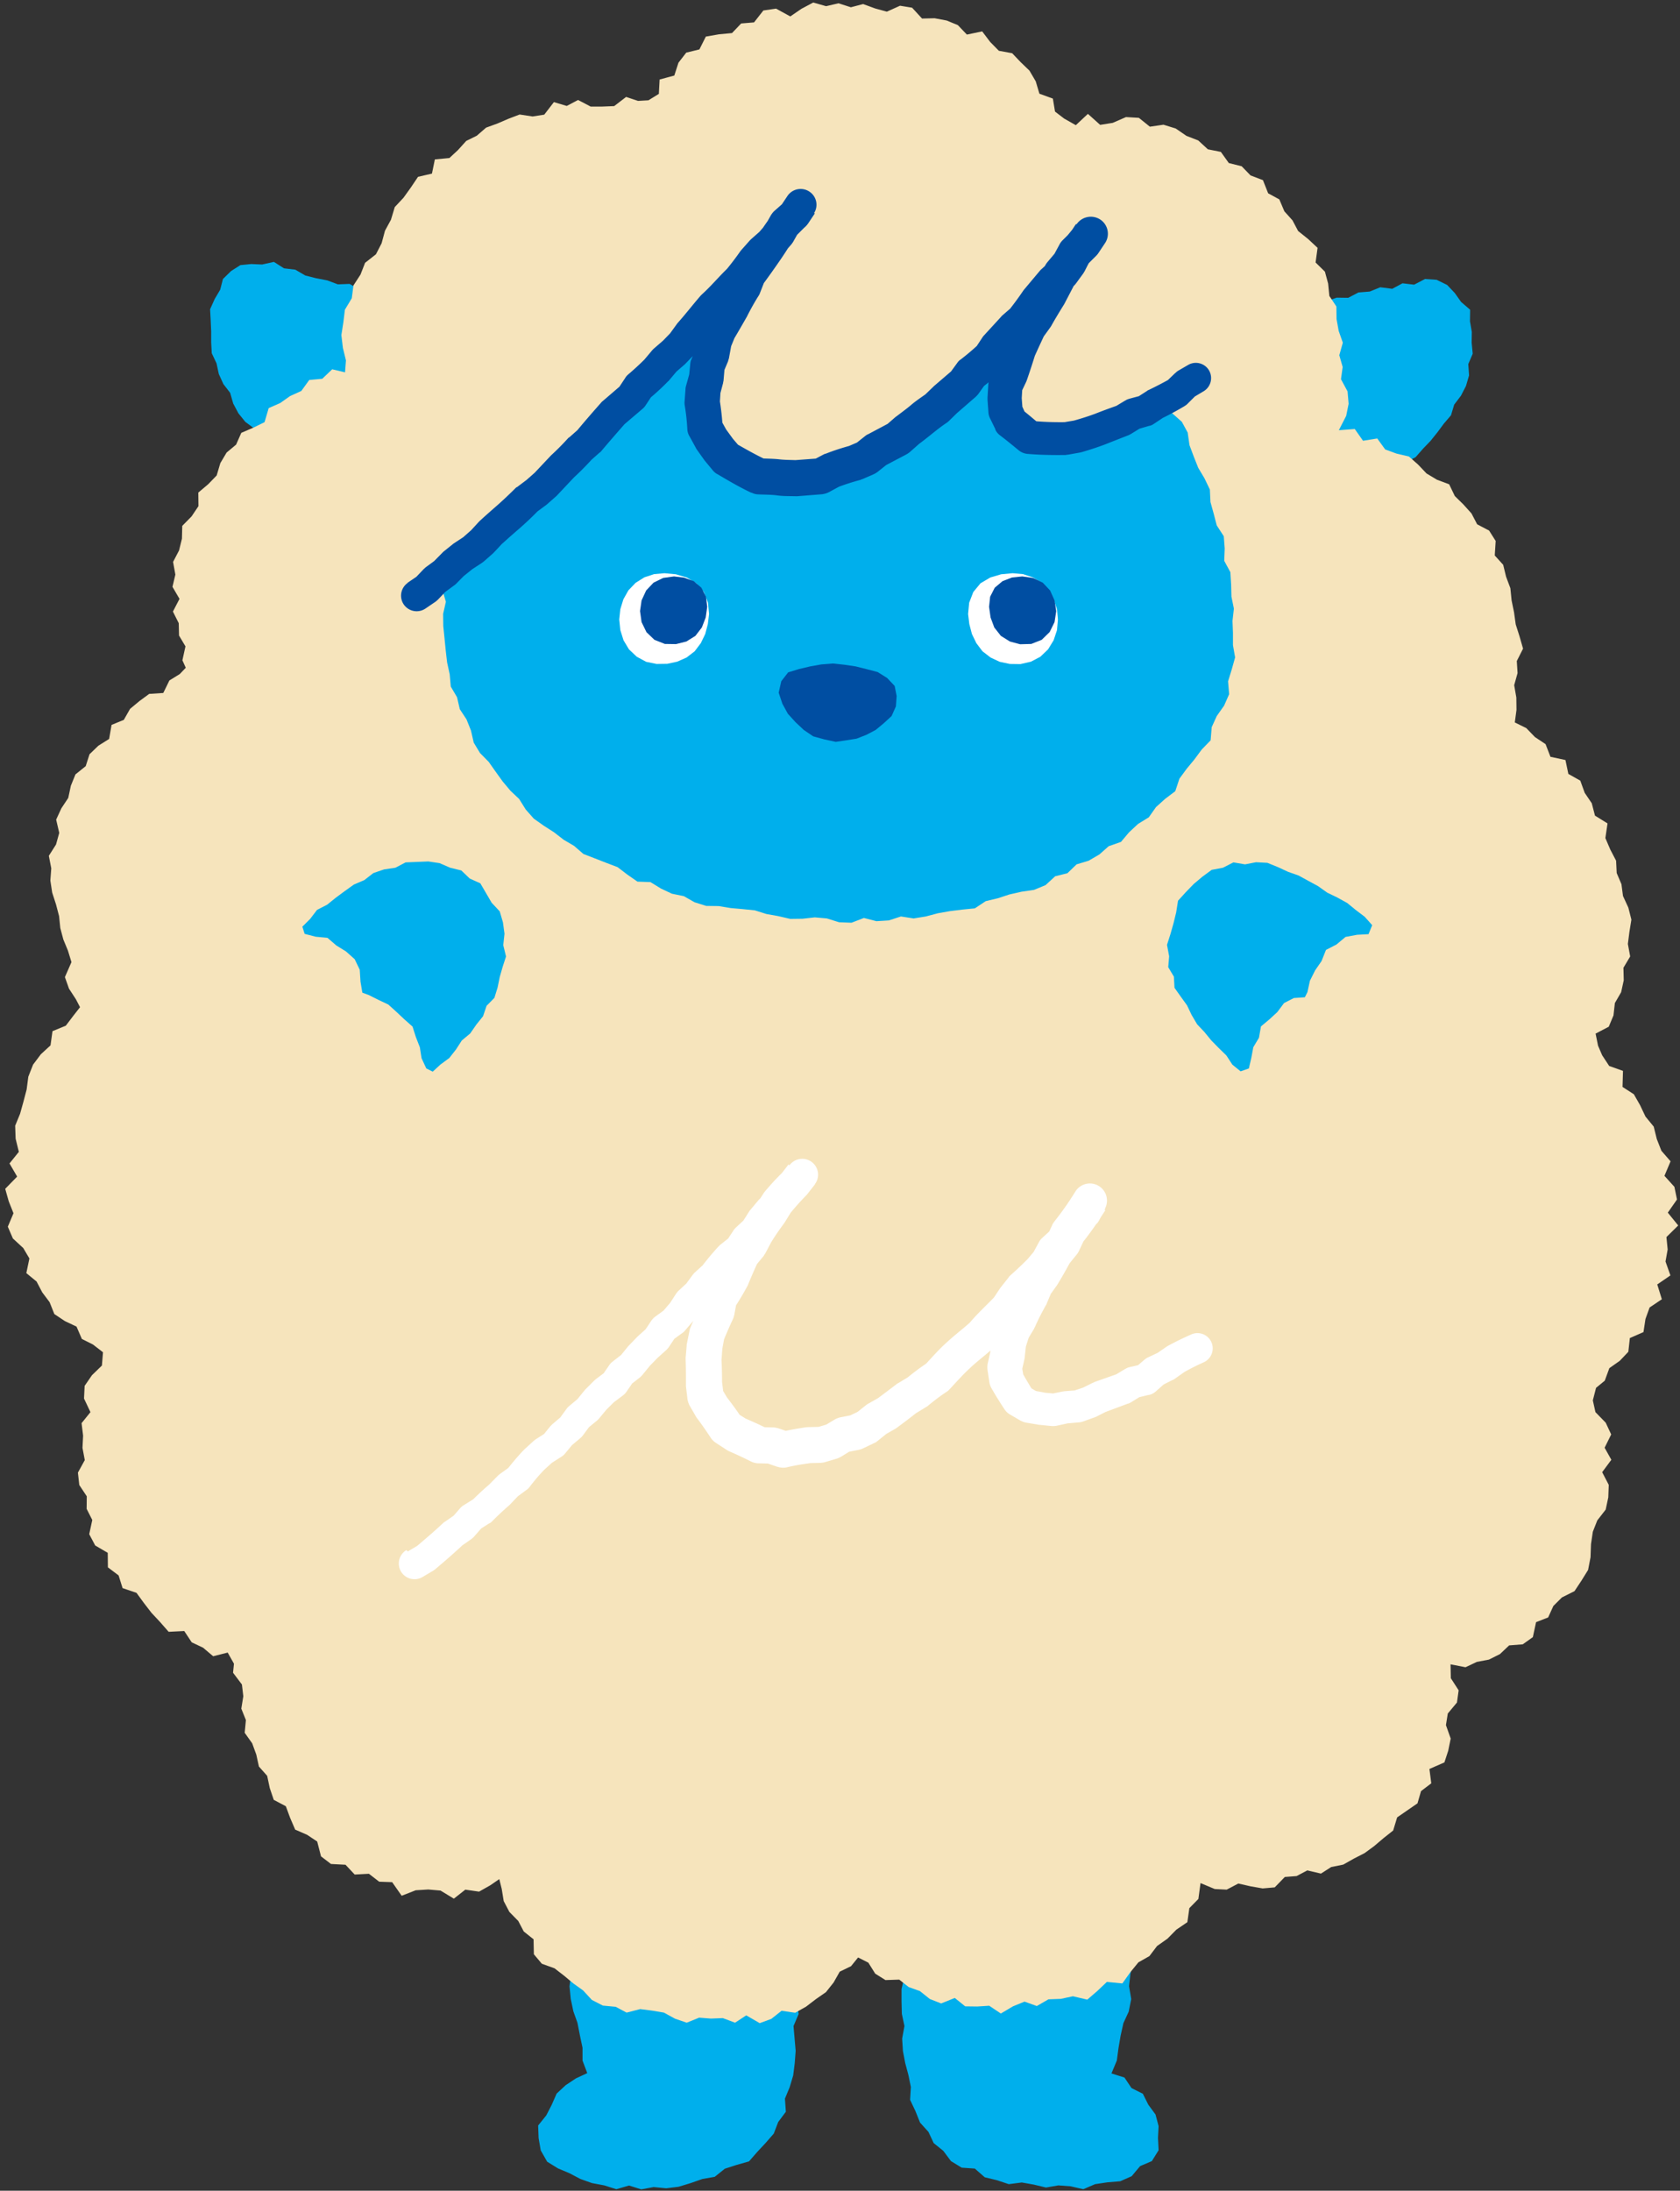 <svg xmlns="http://www.w3.org/2000/svg" width="145" height="189" fill="none"><rect width="100%" height="100%" fill="#333333" stroke="none"/><g clip-path="url(#a)"><path fill="#00AFEC" d="m40.385 36.617-.198.962-.686.672-.529.79-.74.594-.844.409-.846.421-.924.171-.858.383-.951-.106-.912.25-.924.027-.911-.198-.951.238-.885-.409h-.95l-.846-.435-.872-.29-.99-.092-.7-.725-.766-.527-.911-.343-.713-.632-.528-.804-.78-.58-.594-.738-.449-.843-.264-.923-.581-.751-.396-.87-.198-.922-.41-.87-.052-.949v-.949l-.04-.935-.053-.962.396-.883.476-.804.237-.923.7-.685.806-.514.938-.092.937.04 1.017-.225.872.554.977.118.858.501.938.237.964.185.911.342 1.017-.039.885.514.964.198 1.003-.198.925.184.964-.052.819.593.977.013.911.25.727.646.686.62.806.5.396.857.343.843.423.817.304.883.013.936.132.949-.41.883.053.962-.224.909zM104.554 37.026l.277.843.238.936.792.54.647.646.607.725.846.408.871.33.819.514.951.079.951-.119.911.105.911.066.938.132.937.013.885-.395.885-.264.898-.184.872-.33.99-.105.674-.738.884-.343.846-.448.634-.724.647-.673.594-.738.555-.75.62-.726.278-.922.581-.764.435-.844.265-.91-.067-.974.383-.896-.092-.95.013-.935-.158-.91.013-1-.779-.673-.542-.764-.66-.699-.911-.448-1.004-.066-.937.488-1.004-.119-.885.475-1.03-.132-.911.369-.977.079-.885.461-.991-.013-.937.33-.991-.08-.964.119-.937.132-.951-.106-.859.475h-.951l-.937.145-.713.685-.832.395-.845.462-.476.817-.621.711-.449.844-.105.962-.066.935.211.923-.185.936.317.883-.053.962zM97.779 165.95l-.053 1.094.093 1.08.026 1.081-.277 1.068-.12 1.08.186 1.107-.212 1.081-.462 1.001-.238 1.068-.184 1.08-.146 1.081-.462 1.107 1.122.356.608.909.977.488.476.949.62.843.264 1.002-.052 1.014.053 1.068-.582.935-1.016.435-.727.87-.99.435-1.11.092-1.056.158-1.017.435-1.096-.25-1.056-.079-1.07.184-1.044-.25-1.043-.185-1.122.145-1.03-.342-1.044-.251-.858-.751-1.136-.079-.924-.567-.66-.882-.832-.673-.45-.962-.726-.804-.396-.988-.462-.975.066-1.107-.211-1.028-.278-1.041-.198-1.041-.066-1.068.198-1.08-.224-1.055-.027-1.067v-1.067l.264-1.147.08-1.146-.357-1.173.317-1.147-.106-1.146M48.666 165.963l.184 1.081-.026 1.08.066 1.081.41 1.054-.146 1.107.106 1.081.224 1.067.357 1.002.211 1.081.225 1.067v1.107l.409 1.081-.99.461-.872.58-.78.725-.435.988-.462.896-.7.87.04 1.081.184 1.067.555.975.938.58.977.409.95.5 1.004.356 1.057.198 1.043.329 1.096-.316 1.057.329 1.07-.197 1.082.105 1.07-.132 1.043-.316 1.017-.356 1.057-.184.871-.699 1.017-.329 1.07-.303.713-.817.726-.778.7-.804.383-1.001.66-.883-.079-1.134.41-.988.303-1.015.133-1.067.079-1.054-.093-1.068-.092-1.067.449-1.055-.238-1.067.145-1.067.093-1.147-.238-1.146.013-1.16-.158-1.147-.106-1.146"/><path fill="#F6E4BC" d="m29.78 32.123-1.108-.263-.859.817-1.122.105-.687.949-.964.435-.858.606-.991.435-.357 1.212-.964.475-1.043.448-.449 1.015-.819.685-.541.91-.317 1.067-.726.75-.859.726.013 1.172-.594.883-.805.818-.027 1.106-.25 1.015-.516.989.198 1.093-.25 1.055.607 1.04-.568 1.095.502 1.001.026 1.068.555.935-.264 1.2.29.645-.515.54-.898.554-.528 1.08-1.215.08-.845.62-.806.671-.541.95-1.057.434-.21 1.212-.925.58-.766.738-.33 1.028-.885.712-.396.975-.225 1.054-.594.896-.45.976.265 1.146-.277 1.002-.621.975.211 1.08-.079 1.055.158 1.04.33 1.016.265 1.014.105 1.028.264.989.397.962.303.988-.567 1.292.356 1.001.594.91.357.685-.568.725-.66.87-1.15.474-.17 1.225-.833.765-.673.896-.41 1.04-.145 1.108-.277 1.054-.29 1.041-.423 1.028.04 1.12.277 1.134-.806 1.001.66 1.134-1.03 1.054.304 1.08.41 1.028-.49 1.16.437 1.015.898.83.528.896-.264 1.265.884.725.49.936.633.843.41 1.028.91.606 1.004.475.462 1.067.951.475.872.672-.093 1.146-.858.831-.634.922-.053 1.094.555 1.173-.766.949.132 1.08-.053 1.054.198 1.055-.594 1.08.119 1.068.647.975-.013 1.081.488.962-.264 1.225.515.975 1.083.633.013 1.252.925.698.343 1.094 1.202.409.634.87.66.856.74.791.74.843 1.346-.066.647.976.978.461.871.738 1.255-.316.541.962-.079.777.766 1.015.119 1.015-.172 1.067.396.988-.105 1.094.647.909.356.976.225 1.028.713.803.224 1.055.344 1.015 1.043.553.37 1.002.436 1.014 1.03.448.871.58.33 1.279.859.658 1.255.066.792.844 1.228-.066.885.685 1.122.04.82 1.173 1.214-.475 1.083-.066 1.056.092 1.15.699.99-.778 1.188.172.978-.554.766-.527.21.844.172 1.054.49.935.765.778.476.909.845.672.026 1.292.687.817 1.096.395.819.633.805.672.846.606.752.817.951.488 1.11.105.937.501 1.175-.303 1.03.132 1.017.171.964.527 1.004.343 1.07-.435 1.016.079 1.03-.04 1.057.396.964-.633 1.162.672 1.004-.369.885-.698 1.175.171.938-.527.845-.646.871-.606.66-.83.529-.936.977-.474.608-.751.885.448.594.949.885.553 1.188-.04.819.646.964.343.858.685.978.382 1.175-.474.898.725 1.043.013 1.03-.066 1.004.672 1.043-.619 1.004-.409 1.056.382 1.004-.579 1.07-.04 1.043-.224 1.242.29.871-.751.819-.778 1.334.132.686-.962.7-.857.951-.54.66-.87.898-.632.766-.778.951-.646.172-1.212.779-.791.185-1.37 1.228.514 1.03.052 1.004-.527 1.043.237 1.057.185 1.043-.092.871-.896 1.017-.079.925-.488 1.175.277.885-.567 1.043-.211.911-.514.925-.474.845-.62.806-.685.818-.646.344-1.133.858-.593.898-.619.304-1.055.885-.672-.159-1.239 1.294-.566.331-1.015.211-1.041-.41-1.16.159-1.001.792-.949.146-1.054-.674-1.042-.026-1.199 1.294.251.977-.462 1.043-.197.951-.475.793-.751 1.175-.092.871-.62.278-1.291 1.043-.409.449-.988.74-.738 1.083-.54.594-.896.581-.936.211-1.094.04-1.133.158-1.068.383-.975.727-.935.224-1.055.04-1.08-.568-1.094.792-1.068-.581-1.041.568-1.146-.475-1.015-.885-.909-.225-1.015.278-1.081.752-.619.397-1.081.898-.632.739-.778.132-1.186 1.175-.514.172-1.133.357-.989 1.056-.711-.396-1.278 1.136-.778-.423-1.199.185-1.041-.106-1.068 1.017-1.001-.898-1.107.793-1.134-.225-1.093-.858-.949.528-1.252-.792-.91-.397-1.014-.264-1.068-.713-.87-.462-.975-.541-.949-.978-.632.04-1.384-1.189-.422-.607-.922-.357-.83-.211-1.041 1.136-.593.409-.976.119-1.067.541-.936.225-1.028-.027-1.08.582-.975-.199-1.081.133-1.041.171-1.055-.264-1.04-.462-1.002-.132-1.015-.41-.962-.052-1.067-.502-.962-.423-.989.185-1.265-1.083-.672-.277-1.068-.608-.896-.383-1.054-1.03-.58-.251-1.199-1.294-.277-.422-1.094-.912-.606-.752-.777-.991-.488.145-1.08-.013-1.068-.185-1.067.291-1.041-.066-1.041.541-1.068-.303-1.054-.331-1.041-.145-1.041-.211-1.028-.106-1.055-.37-.988-.25-1.028-.727-.804.079-1.252-.567-.896-1.031-.54-.488-.936-.7-.777-.74-.725-.488-1.015-1.057-.395-.898-.54-.726-.765-.792-.698-1.07-.25-.977-.357-.687-.948-1.228.197-.713-1.015-1.374.106.634-1.239.211-1.041-.092-1.067-.568-1.055.145-1.054-.29-1.015.304-1.08-.357-1.015-.185-1.028-.013-1.08-.608-.91-.105-1.067-.278-1.028-.805-.791.172-1.265-.806-.751-.872-.699-.488-.922-.7-.778-.436-1.028-.964-.527-.449-1.133-1.07-.409-.766-.79-1.109-.277-.687-.962-1.122-.224-.832-.765-1.017-.395-.924-.633-1.057-.329-1.175.171-.951-.764-1.11-.066-1.148.5-1.083.172-1.057-.949-1.043.976-1.004-.567-.792-.606-.185-1.12-1.162-.422-.317-1.068-.541-.922-.766-.738-.727-.764-1.149-.211-.752-.765-.687-.909-1.32.277-.78-.817-.964-.396-1.043-.197-1.083.026-.859-.936-1.043-.17-1.136.513L75.54.732 74.497.35 73.44.627 72.37.284l-1.07.25-1.109-.316-1.017.54-.964.66-1.228-.673-1.096.159-.805 1.028-1.11.092-.792.83-1.123.105-1.135.198-.555 1.107-1.136.277-.673.87-.357 1.107-1.268.342-.066 1.239-.898.554-.898.052-1.03-.342-1.03.79-1.017.04h-1.016l-1.083-.567-.978.514-1.109-.33-.832 1.081-1.004.158-1.122-.17-.964.368-.95.409-.978.355-.806.699-.91.448-.714.79-.74.686-1.254.119-.251 1.225-1.202.277-.62.922-.634.883-.753.804-.33 1.094-.515.949-.29 1.08-.49.95-.937.737-.396 1.015-.608.936-.145 1.107-.594.988-.132 1.094-.172 1.094.132 1.107.264 1.08z"/><path fill="#00AFEC" d="m38.814 58.177.092 1.054.542.923.237 1.028.581.883.384.962.237 1.04.542.897.752.764.595.844.607.843.674.804.752.712.568.909.7.79.859.607.884.567.832.645.898.527.806.699.99.382.978.382.977.37.845.645.872.606 1.122.04.898.553.951.448 1.03.211.925.527 1.003.316 1.083.014 1.03.17 1.043.093 1.044.106 1.003.316 1.03.184 1.03.238 1.057-.014 1.056-.118 1.044.092 1.056.33 1.07.04 1.07-.41 1.082.277 1.07-.066 1.043-.342 1.097.171 1.056-.171 1.043-.277 1.044-.184 1.07-.132 1.069-.106.938-.62 1.043-.25 1.004-.329 1.043-.237 1.083-.158.99-.409.832-.764 1.057-.264.792-.764 1.043-.316.925-.54.805-.712 1.057-.37.7-.83.779-.724.924-.567.621-.883.792-.712.872-.659.357-1.08.62-.844.674-.817.634-.856.766-.79.092-1.134.436-.962.634-.896.436-.989-.093-1.107.317-1.028.291-1.04-.185-1.055v-1.054l-.04-1.041.119-1.055-.211-1.04-.027-1.055-.066-1.054-.528-.976.04-1.067-.08-1.054-.607-.936-.264-1.015-.278-1.001-.052-1.08-.463-.963-.541-.91-.383-.961-.37-.989-.158-1.093-.502-.923-.832-.738-.396-.988-.7-.791-.634-.83-.317-1.068-.819-.685-.489-.962-.871-.633-.845-.645-.727-.738-.752-.712-.621-.896-.858-.606-.872-.593-.964-.435-.885-.554-.7-.883-.99-.382-.898-.567-.951-.434-1.11-.066-.831-.751-1.096-.04-1.004-.29-.951-.488-1.004-.316-1.043-.184-1.03-.172-1.043-.158-1.017-.25-1.083.132-1.017-.501-1.056.119-1.057-.146-1.07-.052-1.043.474-1.043-.052-1.07-.066-1.07-.145-1.056.145-.99.5-1.097-.118-.99.395-.977.422-1.083.053-.99.369-.885.659-1.004.303-.977.408-1.004.343-.806.711-.884.554-1.11.237-.647.896-1.043.356-.845.633-.62.896-.965.5-.568.936-1.017.475-.74.75-.673.818-.383 1.04-.568.884-.898.646-.554.896-.489.935-.687.83-.105 1.134-.462.936-.476.935-.753.817-.145 1.081-.62.883-.225 1.041-.158 1.054-.185 1.028-.436.975-.12 1.055-.078 1.04-.489.99.29 1.093-.567 1.002.317 1.08-.238 1.041.013 1.055.106 1.04.105 1.055.12 1.041z"/><path fill="#F6E4BC" d="m22.716 54.144.95.08.965-.053.937-.224.95-.053.925-.264.912-.29.937-.21.898-.317.859-.434.884-.343.872-.395.872-.383.805-.5.832-.475.885-.369.753-.593.858-.422.806-.514.74-.619.831-.474.713-.633.846-.474.765-.567.753-.593.674-.685.713-.633.805-.527.727-.633.7-.658.752-.594.621-.75.687-.647.713-.658.766-.58.634-.725.74-.62.66-.698.633-.725.648-.711.7-.646.633-.712.621-.724.726-.633.542-.79.74-.62.54-.79.674-.673.621-.725.594-.738.608-.738.607-.738.515-.79.674-.739-.33.936-.132.923-.212.922-.25.91-.12.922-.092.936-.145.935.04.95.118.935.08.935.132.923.158.936.277.896.49.817.527.764.608.712.713.593.753.58.91.25.886.33.924.21.964.014.964-.027.938-.145.937-.197.938-.238.872-.395.91-.316.886-.396.832-.474.766-.58.858-.448.753-.593.779-.553.753-.607.818-.527.634-.738.727-.632.74-.607.739-.632.673-.685.568-.791.74-.62.58-.777.74-.633.594-.764.66-.698.53-.804.646-.712.528-.804.595-.777-.568.764-.502.764-.568.725-.396.844-.541.75-.502.765-.304.883-.423.817-.409.844-.198.909-.198.91v.935l.396.843.713.593.898.317.898.342.95.092.952.145.964-.04.95-.144.925-.211.95-.158.939-.237.91-.264.886-.382.91-.33.86-.421.884-.382.832-.488.832-.488.872-.395.818-.514.819-.5.806-.528.818-.5.753-.594.713-.632.766-.514.37-.844.132-.896-.04-.922-.237-.896-.304-.883-.489-.791-.435-.83-.647-.686-.661-.658-.686-.646-.859-.395-.805-.475-.925-.184-.911-.238-.938-.158-.95-.026-.925-.264-.938-.145-.95-.04-.938-.144-.924-.198-.951-.053-.938-.105-.938-.158-.937-.198-.951-.04-.925-.092-.937-.144-.951-.04-.938-.132-.937-.145-.938-.079-.95-.026-.938-.172-.938-.158-.964.013-.938-.118-.964-.08-.95-.118-.938-.092-.964.079-.938-.184h-.964l-.937-.132-.951-.027h-.951l-.951-.066-.95.066-.952-.131-.964-.027-.95.132-.938-.013-.951.118-.95-.079-.939.211-.91.198-.938.158-.885.303-.832.461-.872.343-.845.409-.806.514-.779.514-.818.46-.766.554-.859.409-.74.593-.778.527-.806.488-.78.527-.791.54-.767.567-.726.606-.805.514-.753.58-.766.58-.766.566-.74.593-.805.501-.7.633-.74.593-.7.645-.713.607-.752.58-.687.632-.568.751-.673.698-.582.752-.58.764-.569.778-.607.738-.634.738-.541.79-.634.725-.502.83-.581.765-.594.75-.647.726-.608.75-.581.778-.475.857-.648.738-.633.738-.489.843-.62.752-.555.79-.608.751-.515.818-.66.711-.502.843-.687.699-.568.777z"/><path fill="#004EA2" d="m72.133 64.002-.978-.211-.964-.264-.818-.553-.714-.672-.66-.725-.475-.87-.317-.949.224-.988.595-.764.95-.29.951-.224.964-.172.99-.079.991.106.977.145.951.237.951.25.819.514.647.685.172.87-.066.896-.37.83-.674.62-.7.58-.805.422-.845.33-.898.144z"/><path fill="#fff" d="m57.355 49.453.977.092.951.277.832.514.634.738.357.922.092.975-.105.87-.225.857-.383.79-.528.699-.7.54-.806.356-.858.185-.925.013-.898-.185-.805-.434-.674-.633-.475-.79-.277-.884-.093-.91.093-.882.264-.857.436-.777.62-.646.753-.474.845-.277z"/><path fill="#004EA2" d="m58.174 49.73.871.105.832.303.66.567.397.777.106.87-.132.923-.33.856-.555.725-.78.488-.897.224-.964-.014-.898-.355-.687-.66-.423-.869-.132-.949.132-.922.396-.857.634-.672.832-.409z"/><path fill="#fff" d="m87.399 49.453-.99.092-.938.277-.845.5-.621.752-.356.922-.093.975.106.87.224.857.383.79.528.699.7.54.793.37.871.184.912.013.91-.21.806-.423.674-.645.475-.778.29-.87.08-.922-.08-.883-.29-.857-.422-.777-.608-.646-.766-.474-.845-.277z"/><path fill="#004EA2" d="m88.23 49.73-.884.092-.819.316-.673.567-.396.777-.093.87.132.923.317.856.568.725.78.488.884.237.964-.027.898-.355.687-.672.422-.857.146-.949-.146-.922-.383-.857-.633-.672-.846-.409zM35.169 50.283l.872-.593-.212.185.727-.765s.119-.105.171-.158l.846-.62-.172.146.74-.751.118-.12.819-.658s.066-.053.106-.08l.884-.579-.158.119.792-.699-.092.092.713-.777.08-.08c.528-.487 1.056-.948 1.584-1.41.502-.447.99-.909 1.479-1.396.04-.04.08-.08.119-.106h.026l.859-.645-.08.066.793-.699-.093.092 1.466-1.555a22 22 0 0 0 1.466-1.476l.08-.079h.026l.805-.711-.158.158c.687-.83 1.4-1.648 2.1-2.438a.6.6 0 0 1 .132-.132l1.61-1.384-.25.277.594-.896c.066-.119.145-.198.225-.277.528-.448 1.03-.91 1.518-1.397l-.105.106.687-.817s.105-.12.158-.159l.805-.698-.092.092.74-.764-.12.145.621-.857.066-.092c.687-.764 1.321-1.595 2.021-2.399l.04-.039.066-.066c.752-.672 1.4-1.463 2.192-2.227l-.106.119a25 25 0 0 0 1.242-1.635l.079-.092.7-.79.119-.12.792-.698-.132.132.687-.79-.159.224.528-.936q.12-.197.278-.356l.792-.698-.224.263.58-.87a1.37 1.37 0 0 1 1.902-.382c.621.409.793 1.239.396 1.858l-.58.95q-.08.117-.16.197l-.025.026-.766.765.145-.172c-.528.686-.951 1.437-1.48 2.201a74 74 0 0 1-1.584 2.227l.185-.33-.396 1.015a1.2 1.2 0 0 1-.106.224c-.37.58-.713 1.2-1.03 1.832-.37.646-.74 1.292-1.11 1.911l.093-.197-.41 1.001.093-.29-.198 1.08c-.013.106-.053.198-.08.29v.027l-.422 1.002.12-.462-.093 1.081c0 .08-.027.158-.04.237v.027l-.277 1.04.053-.303-.066 1.081v-.303c.118.751.198 1.49.25 2.254l-.184-.62.528.949-.093-.145.634.87-.079-.092.7.817-.41-.343c.951.54 1.797 1.028 2.747 1.463l-.633-.158c.554.026 1.122.026 1.624.079.528.066 1.03.053 1.532.079h-.159l2.127-.158-.608.184.95-.5s.106-.053.172-.08h.04c.687-.276 1.4-.5 2.113-.698l-.185.066.978-.422-.357.21.845-.671q.12-.1.238-.158h.013l1.862-.989-.29.198.805-.699s.066-.052.093-.065c.409-.317.818-.607 1.24-.962.41-.356.873-.66 1.335-.989l-.185.158.766-.738.079-.079 1.598-1.37-.238.263.634-.87.027-.039c.079-.105.158-.198.264-.264a21 21 0 0 0 1.558-1.317l-.25.29.593-.897c.04-.066.106-.145.159-.197l1.426-1.555s.066-.08.106-.119l.805-.698-.198.21c.423-.54.832-1.093 1.215-1.66.027-.04.053-.066.08-.105l1.373-1.635s.08-.092.119-.118l.792-.725-.172.198.648-.844-.133.211.502-.962v-.026c.066-.092.12-.185.185-.264q.654-.75 1.268-1.542a1.49 1.49 0 0 1 2.073-.276c.62.474.753 1.344.33 1.976l-.58.87c-.053.08-.12.158-.186.224l-.779.778.251-.343-.515.949a1.5 1.5 0 0 1-.158.237l-.7.83.185-.276-1.03 1.976c-.397.646-.78 1.265-1.123 1.885l-.066.105-.647.896.132-.237a128 128 0 0 0-.898 1.95l.066-.158a65 65 0 0 1-.687 2.096s-.04.105-.052.145l-.476 1.001.132-.54-.066 1.094v-.198l.08 1.08-.133-.5.436.962-.423-.527c.555.435 1.097.896 1.638 1.357l-.805-.33c1.003.106 1.954.133 2.997.12l-.237.026 1.03-.172-.172.04c.66-.184 1.294-.382 1.902-.606.633-.25 1.28-.488 1.954-.725l-.238.119.898-.54h.014c.105-.08.224-.12.343-.159l1.03-.277-.383.172.885-.567.026-.026s.066-.04.106-.053c.607-.29 1.215-.606 1.809-.936l-.277.211.766-.738h.013a1.5 1.5 0 0 1 .238-.198l.884-.514a1.32 1.32 0 0 1 1.797.488 1.323 1.323 0 0 1-.476 1.792l-.885.528.251-.198-.753.751a1.1 1.1 0 0 1-.237.184l-.04.027q-.93.554-1.902 1.028l.133-.08-.872.58a1 1 0 0 1-.357.159h-.026l-1.03.303.356-.158-.898.553c-.079.04-.145.08-.224.119h-.013c-.634.25-1.281.5-1.942.764-.686.264-1.386.488-2.06.685a4 4 0 0 1-.171.04l-1.03.184c-.067 0-.133.014-.199.027h-.04c-1.043.013-2.165 0-3.222-.093h-.026a1.42 1.42 0 0 1-.792-.329c-.528-.435-1.057-.87-1.598-1.278a1.3 1.3 0 0 1-.396-.488v-.04l-.463-.948a1.3 1.3 0 0 1-.132-.475l-.079-1.107v-.197l.066-1.094c0-.185.066-.37.132-.54l.462-1.002-.066.145c.238-.672.463-1.344.66-2.03a.4.4 0 0 1 .054-.131v-.027c.303-.672.607-1.33.924-2.003.04-.079.092-.171.132-.237l.634-.883-.08.119c.37-.646.74-1.252 1.097-1.845l.964-1.872a2 2 0 0 1 .185-.276l.7-.83-.159.237.515-.95c.066-.131.159-.25.251-.342l.78-.777-.186.224.568-.857 2.39 1.726a32 32 0 0 1-1.333 1.648l.185-.277-.489.962-.119.198-.634.87c-.053.065-.105.131-.158.184h-.013l-.78.751.12-.119-1.348 1.621.08-.105c-.41.606-.832 1.2-1.281 1.78a1 1 0 0 1-.199.21l-.792.712.119-.119-1.44 1.581.159-.197-.594.909a1.3 1.3 0 0 1-.212.25l-.04.04a20 20 0 0 1-1.69 1.45l.278-.304-.621.87c-.066.092-.158.185-.238.264l-1.624 1.41.08-.08-.754.739-.026.026s-.106.092-.158.132c-.846.553-1.598 1.252-2.496 1.898l.092-.066-.805.711a2 2 0 0 1-.291.198l-1.902 1.002.251-.158-.845.672a2 2 0 0 1-.357.21l-.977.422h-.026s-.106.053-.159.066c-.647.171-1.294.382-1.928.62l.212-.093-.951.514c-.198.105-.41.158-.608.185l-2.126.17h-.159c-.554-.012-1.122 0-1.637-.078-.541-.066-1.03-.053-1.545-.08-.211 0-.41-.052-.594-.144h-.04c-1.017-.475-2.02-1.068-2.932-1.608h-.013a1.4 1.4 0 0 1-.396-.343l-.687-.83-.066-.092-.62-.87s-.067-.105-.08-.145l-.528-.962-.026-.04a1.34 1.34 0 0 1-.172-.58 18 18 0 0 0-.225-2.068c-.013-.093-.026-.198-.013-.29v-.026l.08-1.081c0-.106.026-.211.052-.303l.29-1.041-.039.263.106-1.08a1.3 1.3 0 0 1 .119-.462l.435-1.001-.092.303.211-1.067c.014-.106.053-.211.08-.29l.422-1.002v-.026s.066-.119.106-.172c.37-.606.74-1.212 1.083-1.805.33-.646.7-1.278 1.109-1.911l-.106.21.41-1.014c.04-.119.105-.237.185-.33l1.571-2.121c.502-.685.99-1.49 1.572-2.214l.066-.08s.052-.065.092-.091l.78-.751-.186.237.608-.91 2.284 1.503-.58.87a2 2 0 0 1-.225.263l-.792.699.277-.356-.528.935c-.04.08-.106.159-.159.238l-.687.79s-.079.093-.132.132l-.792.698.119-.118-.7.777.08-.105c-.423.593-.86 1.16-1.308 1.713l-.027.04s-.052.052-.066.079c-.726.698-1.426 1.529-2.245 2.267l.093-.106c-.674.778-1.32 1.634-2.06 2.438l.079-.092-.62.856s-.08.106-.12.145l-.74.765-.092.092-.805.698.158-.158-.687.817-.079.093h-.013a21 21 0 0 1-1.611 1.489l.238-.277-.595.896a1.3 1.3 0 0 1-.25.277l-1.625 1.384.145-.145c-.7.803-1.386 1.581-2.06 2.385a.8.8 0 0 1-.145.145h-.013l-.806.712.106-.093a24 24 0 0 1-1.519 1.529l-1.44 1.529-.078.079-.793.698-.08.066-.858.633.146-.119a29 29 0 0 1-1.585 1.502c-.541.462-1.056.923-1.571 1.384l.092-.092-.726.777-.093.093-.792.698-.159.119-.885.58.106-.08-.819.66.12-.12-.74.752s-.106.105-.172.145l-.845.62.171-.159-.726.764a3 3 0 0 1-.211.185l-.872.593a1.354 1.354 0 0 1-1.875-.343 1.347 1.347 0 0 1 .343-1.87z"/><path fill="#fff" d="m35.195 133.847.911-.54-.184.132c.805-.685 1.571-1.331 2.324-2.043.04-.039.08-.079.132-.105h.013l.872-.606-.238.224.7-.804c.092-.106.198-.185.304-.251l.91-.566-.224.184a28 28 0 0 1 1.598-1.476l-.079.066.74-.751s.119-.106.171-.145l.859-.619-.251.25c.449-.58.924-1.147 1.44-1.687l.026-.026.066-.066.779-.712.172-.132.91-.579-.316.276.673-.83.172-.171.806-.685-.212.224.634-.87c.066-.092.145-.172.225-.237l.819-.686-.185.185.673-.83s.066-.066.093-.106l.752-.751s.093-.079.132-.119l.859-.645-.29.303.607-.883c.079-.119.185-.224.29-.303l.845-.659-.224.224.673-.83s.053-.066.08-.093l.74-.764.065-.066.793-.712-.225.264.594-.896c.093-.132.212-.251.33-.343l.872-.632-.238.21.687-.803-.092.131.58-.896c.067-.092.133-.184.212-.25l.78-.725-.172.185.633-.857c.053-.066.12-.145.185-.198l.78-.711-.159.158c.436-.58.911-1.134 1.4-1.674h.013a1 1 0 0 1 .158-.158l.832-.659-.29.316.581-.883c.053-.092.132-.171.211-.25l.78-.725-.225.264.568-.896s.066-.106.106-.145l.673-.804.08-.092c.488-.462.95-.949 1.373-1.437.436-.501.871-1.015 1.28-1.555a1.37 1.37 0 0 1 1.916-.25 1.36 1.36 0 0 1 .264 1.897v.027l-.66.843c-.027.04-.067.079-.106.119-.489.5-.951 1.014-1.387 1.555l.119-.172-.568.923s-.04.053-.053.079c-.41.554-.805 1.12-1.162 1.713l.053-.092-.502.949a2 2 0 0 1-.132.197v.027l-.7.843.185-.303a41 41 0 0 0-.845 1.937l-.04.093-.026.052c-.357.659-.74 1.305-1.15 1.924l.212-.514-.198 1.081a3 3 0 0 1-.106.343 36 36 0 0 0-.845 1.937l.093-.303-.198 1.067.026-.158-.08 1.081v-.172c.04.725.054 1.463.054 2.188v-.184l.132 1.08-.199-.58.555.936-.092-.145c.449.58.885 1.173 1.294 1.792l-.436-.421.925.579-.212-.118c.687.29 1.347.593 2.008.922l-.66-.158 1.082.027c.159 0 .33.039.476.079l1.03.355-.82-.052c.714-.158 1.44-.29 2.167-.396h.026s.119-.013.172-.013l1.07-.026-.397.066 1.03-.303-.37.171.925-.554a1.8 1.8 0 0 1 .502-.197l1.07-.211-.37.119.964-.462-.304.185.845-.672s.132-.106.198-.132l.925-.527-.159.105c.555-.408 1.11-.83 1.664-1.252.04-.039.093-.066.132-.092h.013l.912-.554-.159.119a20 20 0 0 1 1.783-1.331l-.25.224c.607-.646 1.214-1.357 1.94-2.003.714-.659 1.413-1.173 2.06-1.766l-.145.145c.714-.857 1.546-1.608 2.259-2.359l-.185.224.594-.896s.053-.066.08-.105l.66-.831v-.026l.158-.158a31 31 0 0 0 1.519-1.437l-.106.119.687-.817-.172.25.515-.949c.08-.158.185-.289.304-.395l.792-.725-.237.29c.396-.606.792-1.199 1.201-1.792v-.026s.08-.079.106-.119l.7-.791-.198.303.515-.988 2.562 1.463c-.594.936-1.268 1.924-1.981 2.807l.171-.29-.462.988a1.6 1.6 0 0 1-.198.317l-.686.843.145-.224a40 40 0 0 1-1.096 1.924l-.066.105-.634.883.158-.276-.422 1.001v.027l-.066.105c-.344.606-.66 1.226-.938 1.858l-.053.092v.027l-.568.949.132-.304-.33 1.042.053-.277-.119 1.094s-.013.118-.026.171l-.238 1.054v-.54l.185 1.067-.172-.5c.317.579.66 1.159 1.017 1.713l-.502-.475.912.541-.476-.172 1.03.185h-.105l1.043.092-.436.026 1.03-.21h.027s.105-.027.158-.027l1.043-.079-.343.066.99-.329-.171.066.937-.462h.027s.079-.052.118-.066l1.981-.698-.25.119.897-.541h.014a1.1 1.1 0 0 1 .383-.158l1.043-.237-.594.303.805-.698h.013c.093-.093.185-.145.291-.198l.951-.448-.185.105.858-.593s.093-.053.132-.079a26 26 0 0 1 1.942-.949l.053-.026a1.316 1.316 0 0 1 1.056 2.412c-.607.276-1.202.566-1.783.909l.132-.079-.858.606s-.106.066-.159.092h-.026l-.938.475.304-.198-.806.712c-.171.145-.356.25-.567.29h-.027l-1.043.25.396-.158-.898.553a2 2 0 0 1-.211.106h-.04l-1.941.725.132-.066-.938.474s-.092.04-.145.066h-.026l-.99.356c-.106.039-.212.052-.318.066h-.026l-1.043.092.171-.026-1.03.224a1.5 1.5 0 0 1-.41.026h-.026l-1.043-.105h-.08l-.025-.014-1.03-.171a1.3 1.3 0 0 1-.45-.158h-.026l-.924-.54a1.4 1.4 0 0 1-.476-.435l-.026-.04a32 32 0 0 1-1.123-1.818 1.5 1.5 0 0 1-.172-.501l-.158-1.055a1.8 1.8 0 0 1 .013-.54l.238-1.054-.026.171.118-1.094a1 1 0 0 1 .053-.276l.33-1.041c.027-.106.08-.211.132-.304l.555-.948-.066.118c.304-.685.647-1.357 1.017-2.016l-.066.132.422-1.002c.04-.105.093-.198.159-.29l.634-.883-.066.106c.37-.607.713-1.226 1.043-1.845a.8.8 0 0 1 .132-.198h.013l.687-.87-.198.317.462-.989v-.026c.053-.092.12-.185.172-.264a26 26 0 0 0 1.822-2.596 1.476 1.476 0 0 1 2.575 1.437v.026l-.514 1.001a1.4 1.4 0 0 1-.185.277h-.014l-.686.817.105-.145c-.396.58-.779 1.16-1.149 1.753a1.4 1.4 0 0 1-.21.264l-.027.026-.78.738.304-.395-.501.948q-.06.119-.159.238v.026l-.687.817-.079.079-.026.026a43 43 0 0 1-1.572 1.516l.159-.171-.66.83.079-.106-.595.897c-.053.066-.092.131-.158.197l-.027.027c-.752.79-1.505 1.476-2.152 2.253-.027.027-.053.066-.08.092l-.066.053c-.673.606-1.4 1.147-1.98 1.7-.595.54-1.15 1.173-1.757 1.819l-.026.026a1 1 0 0 1-.225.198c-.568.369-1.096.777-1.624 1.212a.5.5 0 0 1-.132.092l-.04.027-.911.553.145-.105c-.568.448-1.135.883-1.716 1.305 0 0-.093.079-.146.105l-.924.527.198-.132-.832.672a1 1 0 0 1-.304.185l-.964.461c-.119.053-.25.092-.37.119l-1.07.211.502-.198-.924.567c-.119.066-.25.131-.37.171l-1.017.303c-.132.04-.264.053-.396.066l-1.07.026h.199c-.674.079-1.36.198-2.034.356-.277.066-.541.04-.792-.039H67.1l-1.03-.356.475.079-1.082-.027c-.225 0-.45-.065-.647-.158a35 35 0 0 0-1.889-.883c-.066-.026-.145-.079-.211-.118l-.911-.593-.04-.027a1.5 1.5 0 0 1-.41-.408c-.383-.58-.779-1.16-1.201-1.713-.04-.04-.066-.106-.093-.145l-.541-.936a1.7 1.7 0 0 1-.185-.58l-.132-1.08v-.198c0-.699 0-1.397-.026-2.095v-.172l.092-1.08v-.027s0-.092.026-.145l.212-1.067c.013-.106.052-.211.092-.303a35 35 0 0 1 .911-2.017l-.105.343.211-1.081v-.039c.04-.171.119-.33.211-.475.396-.579.753-1.172 1.096-1.779l-.079.145c.29-.672.594-1.344.911-2.003v-.039c.066-.093.12-.185.185-.264l.687-.843-.145.211.528-.936s.04-.066.053-.092a28 28 0 0 1 1.28-1.819l-.052.079.581-.909s.08-.119.119-.172c.475-.566.977-1.12 1.505-1.634l-.092.119.647-.844 2.153 1.674a27 27 0 0 1-1.387 1.661c-.489.553-.99 1.08-1.505 1.568l.092-.092-.674.804.106-.145-.568.896a1.5 1.5 0 0 1-.224.263l-.78.712.212-.251-.581.883c-.08.119-.185.224-.29.317l-.833.659.172-.159a24 24 0 0 0-1.307 1.542c-.04.053-.08.106-.133.145h-.026l-.792.725.185-.198-.634.857c-.053.066-.106.132-.172.185l-.78.711.212-.25-.594.896s-.066.092-.106.132l-.687.804a.9.9 0 0 1-.237.21l-.872.633.33-.343-.594.897a2 2 0 0 1-.224.263l-.793.712.066-.066-.74.764.08-.092-.674.83a2 2 0 0 1-.224.224l-.845.659.29-.303-.607.883c-.08.119-.185.224-.29.303l-.86.646.133-.119-.753.751.093-.105-.674.817s-.119.132-.185.185l-.819.672.225-.238-.634.857a1.7 1.7 0 0 1-.211.224l-.819.685.172-.171-.674.817a1.3 1.3 0 0 1-.317.277l-.911.58.172-.132-.78.711.093-.092a16 16 0 0 0-1.32 1.542 1.2 1.2 0 0 1-.225.224l-.04.027-.858.632.172-.145-.727.764-.066.066a25 25 0 0 0-1.492 1.397 1 1 0 0 1-.198.158h-.027l-.91.58.303-.25-.7.804a2 2 0 0 1-.238.224l-.871.606.145-.119c-.78.738-1.611 1.45-2.404 2.122-.052.04-.119.092-.184.132l-.912.54a1.354 1.354 0 1 1-1.4-2.319z"/><path fill="#00AFEC" d="m26.294 80.567-.198-.62.674-.671.594-.778.872-.448.752-.606.766-.567.793-.566.898-.383.779-.606.924-.316.978-.145.884-.461.978-.04.977-.04.977.146.911.395.964.237.727.698.911.409.502.857.475.817.7.75.278.95.132.975-.106.988.238.975-.291.897-.25.87-.186.909-.277.896-.674.685-.303.896-.581.725-.529.764-.726.607-.502.777-.58.738-.754.554-.673.619-.555-.277-.41-.883-.144-.935-.344-.883-.29-.91-.727-.645-.673-.633-.687-.62-.832-.395-.872-.434-.54-.198-.16-.95-.065-1.027-.436-.91-.753-.671-.832-.514-.766-.66-1.004-.092zM118.116 80.593l.317-.777-.647-.725-.766-.58-.74-.606-.858-.474-.872-.422-.779-.554-.845-.46-.845-.462-.898-.316-.885-.409-.911-.369-.977-.053-.951.185-1.004-.171-.898.46-.977.185-.806.593-.752.633-.674.698-.673.738-.159 1.002-.224.922-.265.936-.303.949.185.988-.08.936.489.817.053.962.541.764.542.752.396.83.475.804.634.672.581.711.647.66.661.645.515.79.713.58.713-.25.211-.909.172-.922.489-.818.171-.975.74-.62.673-.619.581-.777.846-.435.95-.066.225-.448.211-.975.449-.896.555-.804.383-.962.898-.461.792-.66.991-.184z"/></g><defs><clipPath id="a"><path fill="#fff" d="M.45.218h144.395V188.88H.45z"/></clipPath></defs></svg>